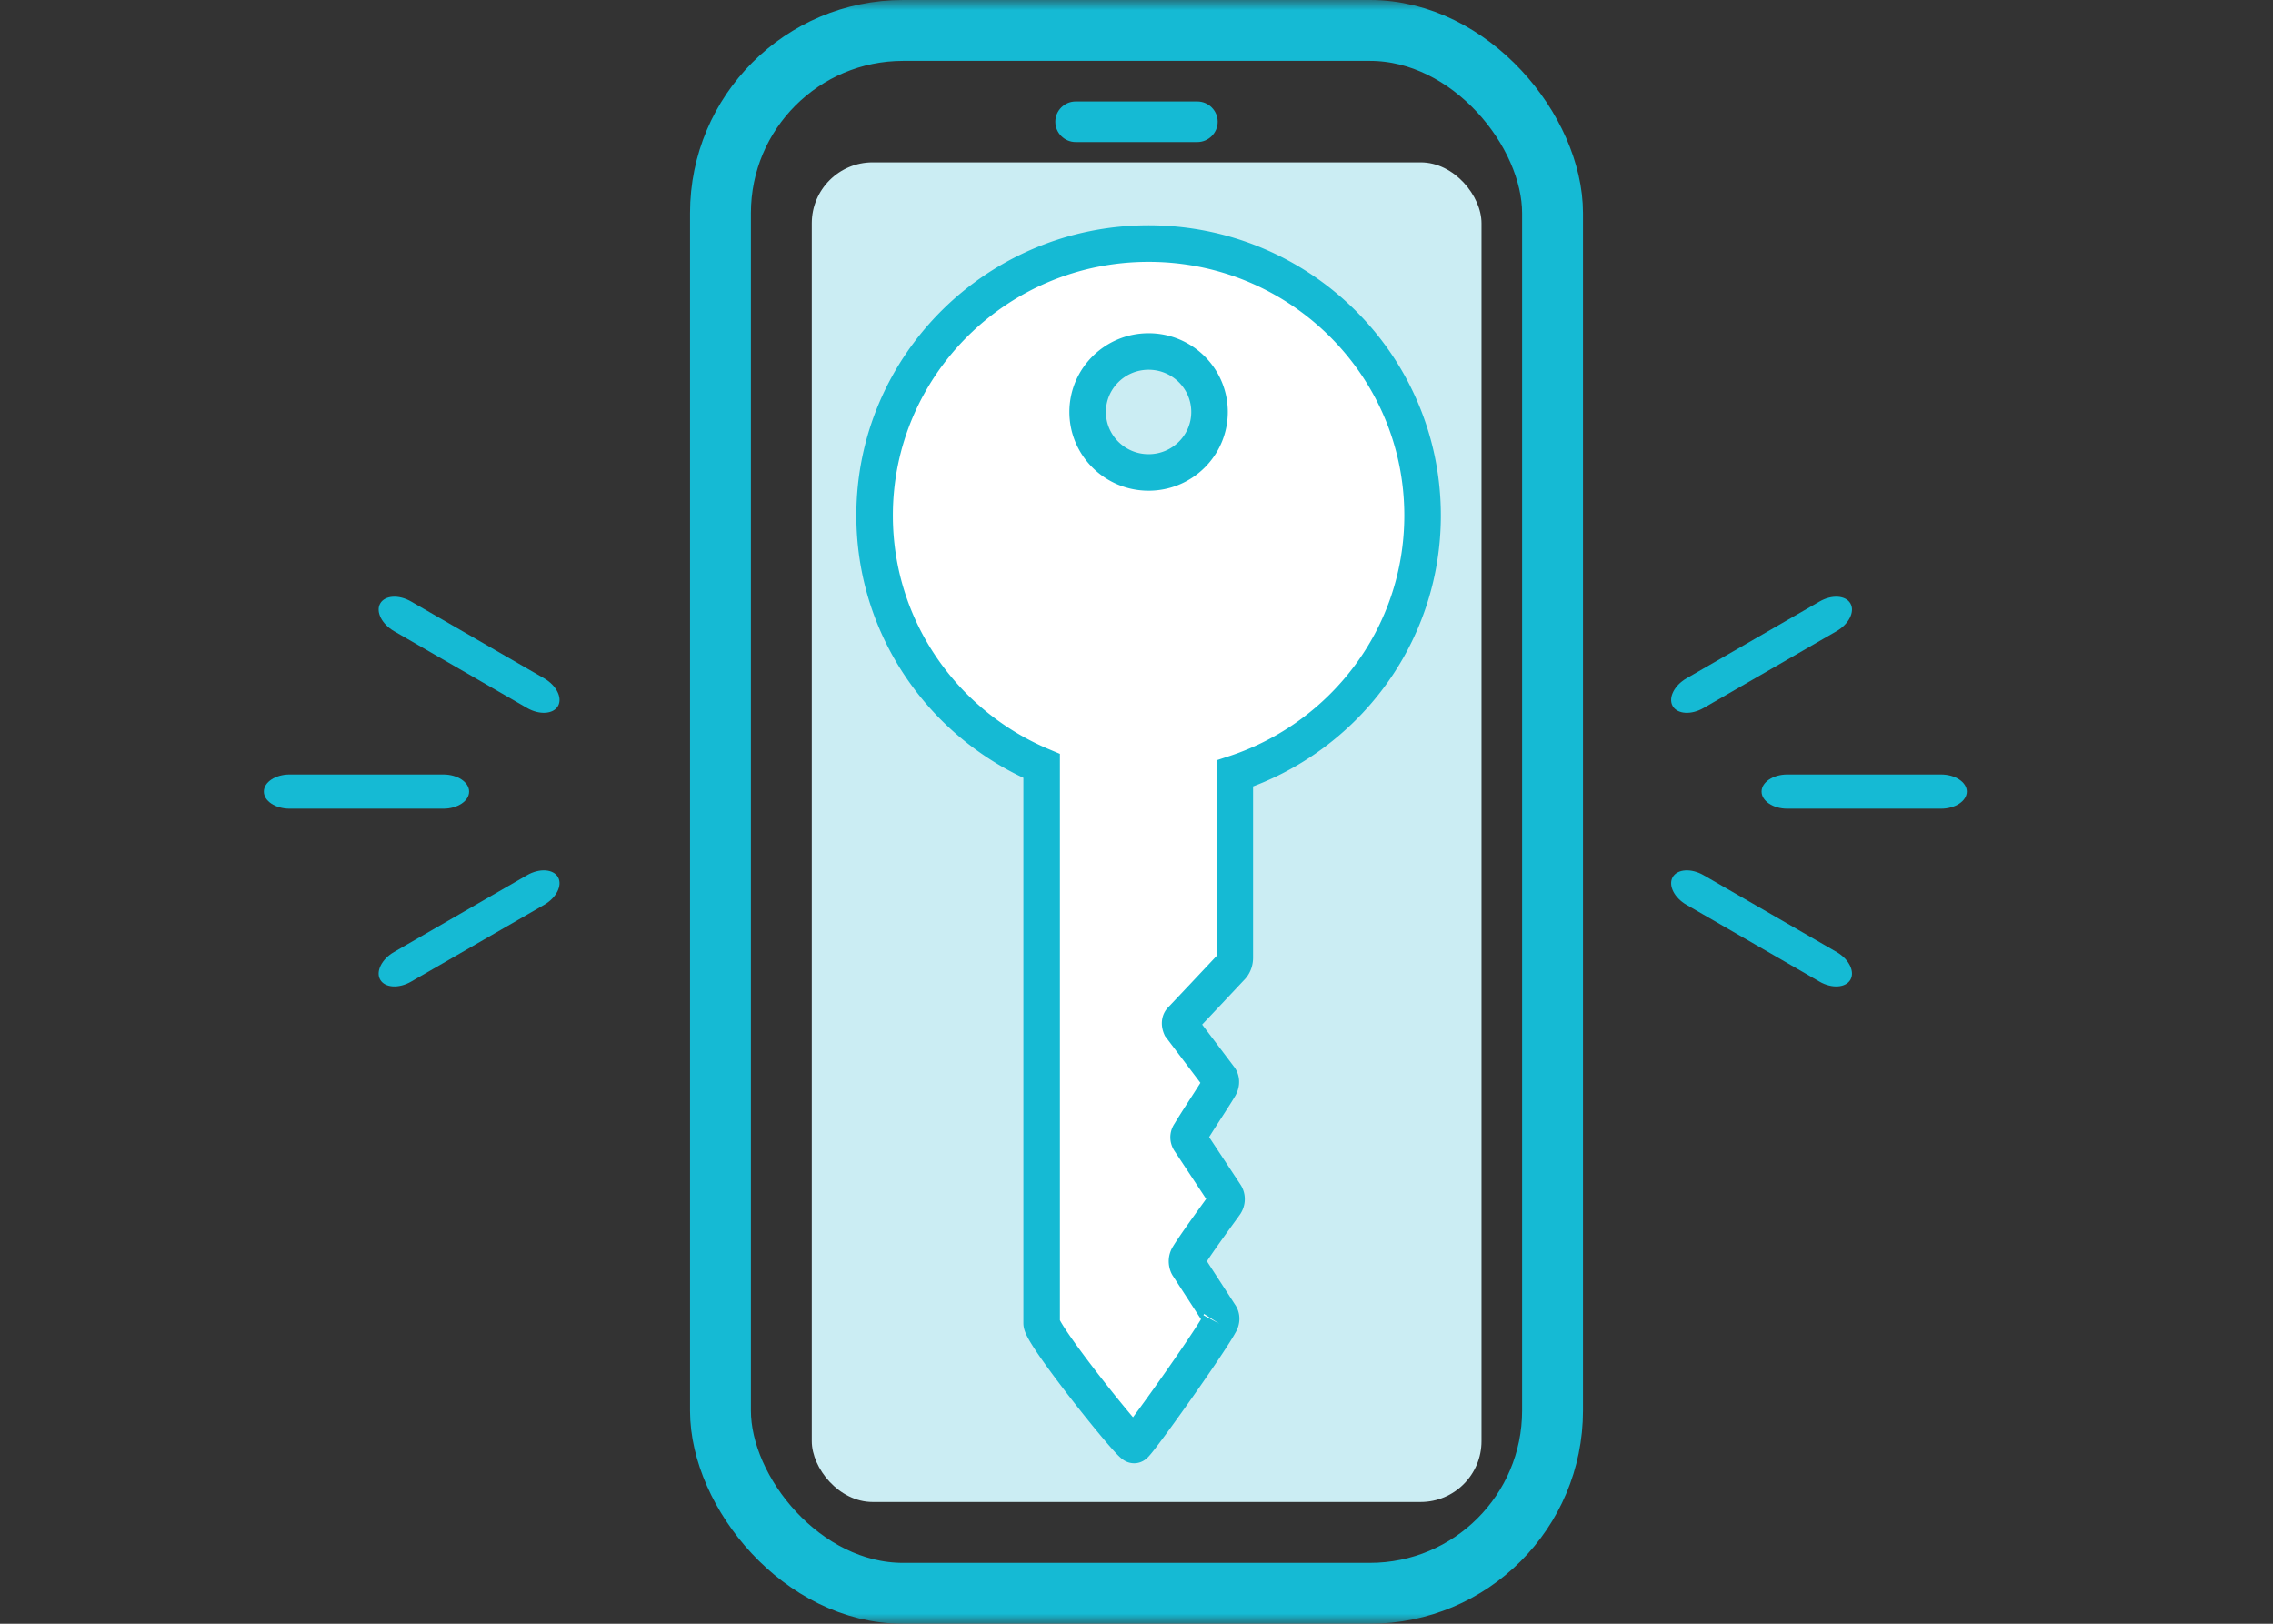 <svg width="112" height="80" viewBox="0 0 112 80" xmlns="http://www.w3.org/2000/svg" xmlns:xlink="http://www.w3.org/1999/xlink">
    <rect x="0" y="0" width="112" height="80" fill="#333333" stroke="none"/>
    <defs>
        <path id="azqugczq9a" d="M0 0h112v80H0z"/>
    </defs>
    <g fill="none" fill-rule="evenodd">
        <g>
            <mask id="ce9upyv45b" fill="#fff">
                <use xlink:href="#azqugczq9a"/>
            </mask>
            <g mask="url(#ce9upyv45b)">
                <g transform="translate(34)">
                    <rect stroke="#15BAD4" stroke-width="3" x="1.5" y="1.5" width="41" height="77" rx="9"/>
                    <rect fill="#CBEDF3" x="6" y="8" width="33" height="66" rx="3"/>
                    <path d="M24.996 5h-5.992C18.452 5 18 5.45 18 6s.452 1 1.004 1h5.993C25.547 7 26 6.55 26 6s-.452-1-1.004-1z" fill="#15BAD4"/>
                </g>
            </g>
        </g>
        <g fill="#15BAD4">
            <path d="m26.814 33.422-3.349-1.934-3.21-1.853c-.605-.35-1.29-.306-1.521.095-.232.401.073 1.015.678 1.364l3.21 1.854 3.35 1.934c.604.349 1.288.306 1.52-.096.232-.401-.073-1.015-.678-1.364zM21.844 38.157H14.27c-.698 0-1.269.38-1.269.843 0 .463.57.843 1.27.843h7.574c.698 0 1.269-.38 1.269-.843 0-.463-.57-.843-1.269-.843zM25.972 43.118l-3.35 1.934-3.21 1.854c-.605.349-.91.963-.678 1.364.232.401.916.445 1.52.095l3.211-1.853 3.35-1.934c.604-.349.909-.963.677-1.364-.232-.402-.916-.445-1.52-.096z"/>
        </g>
        <g fill="#15BAD4">
            <path d="m83.099 44.578 3.349 1.934 3.21 1.853c.606.35 1.29.306 1.521-.095.232-.401-.073-1.015-.677-1.364l-3.211-1.854-3.35-1.934c-.604-.349-1.288-.306-1.52.096-.231.401.073 1.015.678 1.364zM88.07 39.843h7.574c.698 0 1.27-.38 1.27-.843 0-.463-.572-.843-1.27-.843H88.07c-.698 0-1.269.38-1.269.843 0 .463.571.843 1.27.843zM83.942 34.882l3.349-1.934 3.21-1.854c.605-.349.91-.963.678-1.364-.231-.401-.915-.445-1.52-.095l-3.211 1.853-3.35 1.934c-.604.349-.908.963-.677 1.364.232.402.916.445 1.52.096z"/>
        </g>
        <path d="M53.594 20.297c0-1.645 1.345-2.98 3.002-2.98 1.658 0 3.002 1.335 3.002 2.98s-1.344 2.98-3.002 2.98c-1.657 0-3.002-1.335-3.002-2.98m6.494 44.926c.172-.269.019-.445.019-.445l-1.57-2.421s-.118-.217.01-.446c.404-.67 1.774-2.526 1.82-2.6.152-.252.005-.451.005-.451l-1.734-2.628s-.162-.188.002-.399c.315-.541 1.133-1.76 1.45-2.298.146-.277 0-.432 0-.432l-1.908-2.524s-.09-.209.024-.322a726.47 726.47 0 0 0 2.452-2.602s.185-.16.185-.465v-9.08c5.373-1.767 9.253-6.785 9.253-12.712C70.096 18 64.052 12 56.596 12s-13.5 6-13.5 13.398c0 5.545 3.394 10.302 8.231 12.34v27.454c0 .577 4.339 6 4.557 6 .137 0 3.677-4.983 4.204-5.97" stroke="#15BAD4" stroke-width="1.8" fill="#FFF"/>
    </g>
</svg>
